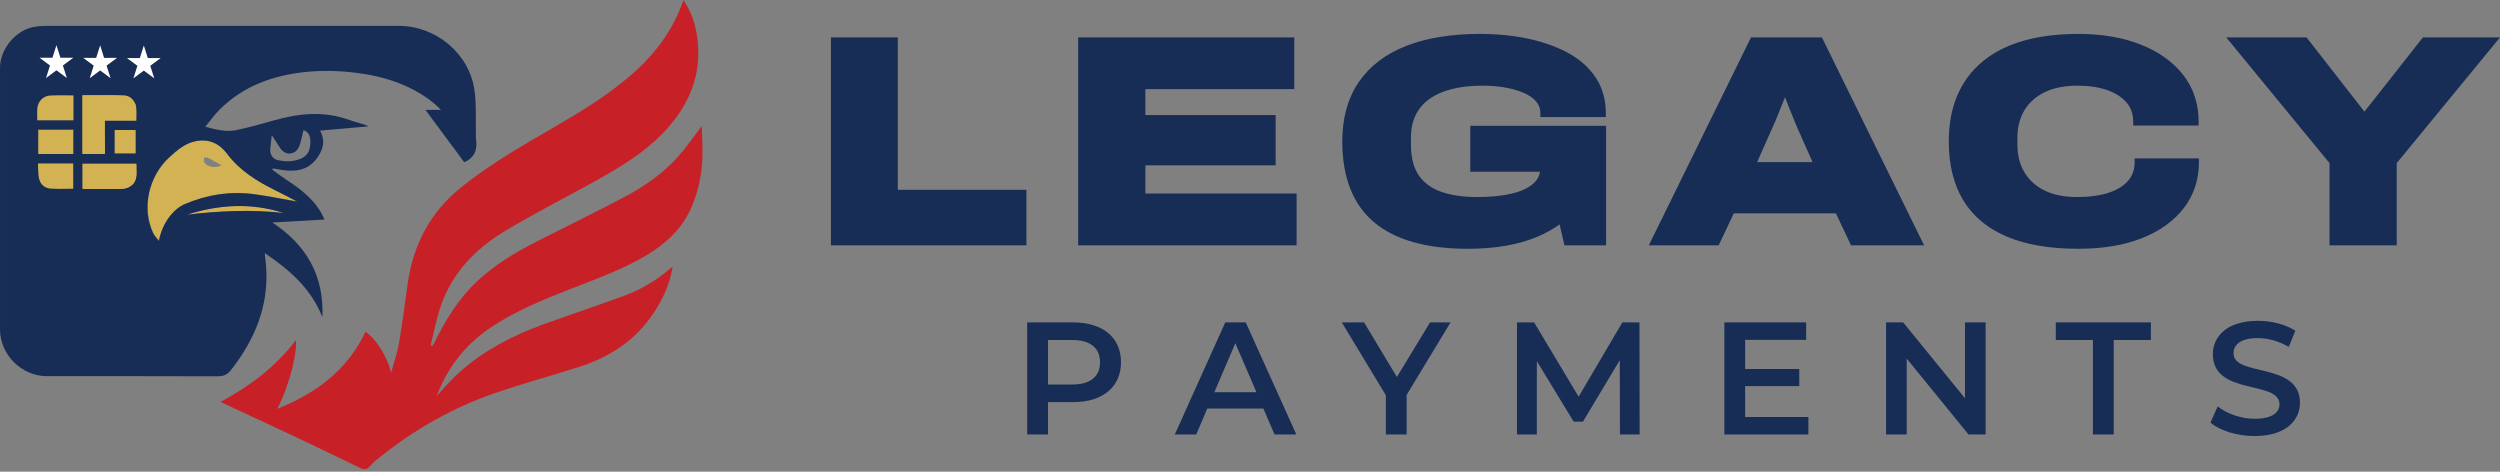 <svg width="265" height="50" viewBox="0 0 265 50" fill="none" xmlns="http://www.w3.org/2000/svg">
<rect x="0" y="0" width="265" height="50" fill="#808080" stroke="none"/>
<path d="M72.446 0C73.14 1.058 73.575 2.135 73.796 3.292C74.59 7.437 73.261 10.935 70.443 13.931C68.171 16.347 65.325 17.97 62.454 19.547C59.483 21.178 56.465 22.733 53.558 24.472C50.46 26.324 47.998 28.831 46.767 32.314C46.276 33.704 46.013 35.174 45.646 36.607C45.709 36.629 45.772 36.649 45.835 36.67C45.902 36.557 45.976 36.448 46.034 36.33C47.229 33.917 48.615 31.636 50.609 29.784C52.437 28.087 54.544 26.795 56.754 25.668C59.857 24.084 62.994 22.565 66.075 20.939C68.223 19.806 70.236 18.439 71.867 16.614C72.771 15.603 73.534 14.466 74.391 13.346C74.414 14.528 74.508 15.75 74.446 16.963C74.355 18.737 73.969 20.462 73.237 22.095C72.235 24.33 70.509 25.882 68.454 27.102C65.831 28.658 62.954 29.65 60.135 30.765C57.255 31.904 54.396 33.074 51.826 34.847C49.225 36.642 47.402 39.034 46.28 41.992C46.551 41.689 46.824 41.387 47.093 41.082C50.053 37.729 53.856 35.715 57.991 34.238C60.724 33.262 63.473 32.332 66.199 31.339C68.068 30.658 69.734 29.61 71.306 28.244C71.001 30.18 70.217 31.809 69.178 33.336C67.266 36.147 64.573 37.873 61.392 38.889C58.401 39.845 55.365 40.663 52.401 41.692C48.015 43.215 44.009 45.469 40.38 48.373C39.975 48.697 39.557 49.02 39.223 49.409C38.872 49.817 38.564 49.793 38.124 49.578C35.724 48.409 33.316 47.255 30.902 46.116C28.405 44.939 25.898 43.785 23.367 42.608C26.444 40.953 29.215 38.901 31.356 36.063C31.525 37.219 30.768 40.672 29.392 43.332C33.537 41.681 36.833 39.224 38.74 35.162C39.875 35.909 41.085 37.888 41.461 39.494C41.746 38.442 42.115 37.405 42.3 36.336C42.658 34.268 42.919 32.183 43.209 30.104C43.792 25.926 45.616 22.464 48.95 19.797C52.152 17.236 55.708 15.249 59.228 13.194C61.861 11.658 64.447 10.047 66.772 8.057C69.323 5.873 71.321 3.294 72.446 0Z" fill="#C72127"/>
<path d="M21.665 17.209C21.596 17.067 21.639 16.87 21.632 16.699C21.78 16.712 21.95 16.687 22.074 16.749C22.536 16.981 22.983 17.24 23.472 17.51C22.908 17.88 21.908 17.688 21.665 17.209ZM29.241 20.19C27.258 19.214 25.419 18.09 24.053 16.265C23.271 15.22 22.137 14.68 20.738 14.972C19.616 15.208 18.803 15.919 17.993 16.648C15.765 18.66 15.024 22.068 16.258 24.677C16.39 24.954 16.625 25.182 16.868 25.507C17.265 23.452 18.515 22.089 19.592 21.625C21.941 20.615 24.404 20.236 26.946 20.57C28.418 20.764 29.876 21.068 31.499 21.352C30.663 20.919 29.959 20.543 29.241 20.19Z" fill="#D3B253"/>
<path d="M30.044 22.584C26.613 22.189 23.19 22.358 19.772 22.768C23.18 21.666 26.601 21.439 30.044 22.584Z" fill="#D3B253"/>
<path d="M24.04 16.264C25.409 18.097 27.254 19.227 29.243 20.207C29.962 20.561 30.668 20.94 31.506 21.375C29.879 21.09 28.417 20.784 26.941 20.589C24.392 20.254 21.922 20.634 19.567 21.649C18.487 22.115 17.234 23.484 16.836 25.549C16.592 25.222 16.356 24.993 16.223 24.715C14.986 22.094 15.73 18.671 17.964 16.65C18.776 15.916 19.591 15.202 20.716 14.966C22.119 14.672 23.256 15.214 24.04 16.264ZM28.648 15.763C28.695 15.329 28.745 14.896 28.81 14.331C29.116 14.802 29.375 15.183 29.615 15.574C29.874 15.995 30.235 16.302 30.731 16.273C31.252 16.239 31.609 15.88 31.765 15.392C31.93 14.875 32.031 14.338 32.16 13.81C32.993 14.01 32.982 15.02 32.81 15.77C32.606 16.651 31.833 16.9 31.098 17.047C30.59 17.15 30.027 17.084 29.509 16.988C28.904 16.876 28.585 16.356 28.648 15.763ZM19.815 22.755C23.212 21.686 26.623 21.465 30.055 22.576C26.635 22.193 23.223 22.356 19.815 22.755ZM50.45 14.7C50.426 14.556 50.45 14.405 50.446 14.255C50.405 12.682 50.516 11.087 50.292 9.54C49.727 5.653 46.203 2.741 42.257 2.741C30.892 2.739 16.131 2.737 4.766 2.744C4.362 2.744 3.952 2.782 3.557 2.859C1.629 3.229 0.001 5.22 0.001 7.188C0.001 16.434 -0.001 25.683 0.002 34.931C0.004 37.598 2.29 39.871 4.957 39.873C9.85 39.875 18.143 39.864 23.036 39.887C23.655 39.889 24.073 39.751 24.478 39.234C27.031 35.972 28.534 32.375 28.2 28.154C28.167 27.736 28.113 27.321 28.062 26.829C30.713 28.6 32.979 30.616 34.173 33.612C34.367 29.21 32.452 25.931 28.862 23.582C30.682 23.479 32.504 23.378 34.411 23.272C34.216 22.904 34.07 22.57 33.874 22.268C33.022 20.949 31.814 20.014 30.52 19.168C29.954 18.798 29.418 18.382 28.867 17.988C28.888 17.941 28.907 17.894 28.928 17.847C30.646 18.193 32.375 18.41 33.585 16.79C34.216 15.946 34.545 14.934 33.921 13.847C35.659 13.694 37.377 13.543 39.096 13.391C38.408 13.08 37.714 12.967 37.067 12.729C34.418 11.758 31.786 11.982 29.142 12.734C27.782 13.12 26.419 13.499 25.039 13.793C24 14.014 22.974 13.76 21.76 13.433C22.319 12.759 22.741 12.161 23.25 11.648C25.764 9.122 28.909 7.994 32.377 7.632C34.187 7.445 35.995 7.493 37.805 7.725C39.887 7.99 41.886 8.503 43.752 9.474C44.809 10.025 45.798 10.68 46.74 11.645H45.095C46.472 13.504 47.853 15.366 49.209 17.197C50.272 16.752 50.648 15.871 50.45 14.7Z" fill="#172D56"/>
<path d="M7.789 10.116V12.754H3.948C3.948 12.613 3.945 12.475 3.943 12.343C3.936 12.04 3.931 11.755 3.956 11.474C4.018 10.754 4.582 10.176 5.271 10.13C5.848 10.09 6.42 10.099 7.026 10.107C7.274 10.113 7.532 10.116 7.789 10.116Z" fill="#D3B253"/>
<path d="M6.367 11.577L6.648 12.441L5.913 11.907L5.177 12.441L5.458 11.577L4.721 11.043H5.632L5.913 10.177L6.194 11.043H7.103L6.367 11.577ZM14.461 12.368C14.457 12.507 14.456 12.649 14.454 12.8H11.124V16.322H8.771V14.785L9.474 15.295L9.363 15.635L9.193 16.16L9.916 15.635L9.928 15.626L9.94 15.635L10.666 16.16L10.496 15.635L10.385 15.295L11.12 14.76H10.209L10.152 14.587L9.928 13.896L9.704 14.587L9.647 14.76H8.771V11.065L9.474 11.577L9.193 12.441L9.928 11.907L10.666 12.441L10.385 11.577L10.725 11.331L11.12 11.043H10.209L9.928 10.177L9.647 11.043H8.771V10.114C9.194 10.114 9.625 10.111 10.041 10.107C11.093 10.099 12.179 10.089 13.246 10.135C13.586 10.149 13.871 10.324 14.079 10.576C14.192 10.713 14.282 10.874 14.347 11.043H13.538L13.521 10.987L13.257 10.177L13.002 10.959L12.976 11.043H12.066L12.802 11.577L12.521 12.441L13.257 11.907L13.992 12.441L13.711 11.577L14.367 11.101C14.411 11.23 14.438 11.362 14.449 11.494C14.471 11.775 14.466 12.063 14.461 12.368ZM7.771 16.327H4.054V13.749H7.771V16.327ZM7.763 17.326V20.005C7.513 20.005 7.266 20.008 7.027 20.013C6.451 20.024 5.908 20.032 5.363 19.991C4.698 19.939 4.247 19.521 4.122 18.843C4.061 18.509 4.051 18.168 4.04 17.805C4.037 17.649 4.032 17.489 4.023 17.326H7.763ZM14.43 18.756C14.383 19.134 14.209 19.45 13.926 19.673L13.711 19.014L14.449 18.48H13.538L13.444 18.188L13.257 17.614L13.04 18.28L12.976 18.48H12.066L12.802 19.014L12.521 19.878L13.257 19.344L13.817 19.751C13.586 19.899 13.298 19.991 12.982 20.013C12.752 20.029 12.516 20.029 12.288 20.029L12.115 20.027C11.317 20.029 10.518 20.029 9.685 20.029H8.783V18.511L9.474 19.014L9.193 19.878L9.928 19.344L10.666 19.878L10.385 19.014L11.12 18.48H10.209L10.149 18.292L9.928 17.614L9.708 18.292L9.647 18.48H8.783V17.369H14.44C14.442 17.501 14.445 17.637 14.449 17.769C14.459 18.095 14.47 18.43 14.43 18.756Z" fill="#D3B253"/>
<path d="M14.38 16.263H12.154V13.781H14.38V16.263Z" fill="#D3B253"/>
<path d="M14.394 11.138L14.178 11.493L14.096 12.211L14.089 12.296L14.052 12.737C14.052 12.737 13.548 12.72 13.532 12.709C13.532 12.709 13.529 12.709 13.525 12.707C13.483 12.704 13.273 12.694 13.001 12.68C12.413 12.655 11.547 12.621 11.547 12.621L10.882 12.763L10.792 12.782L10.703 13.051L10.642 13.235L10.831 13.838L11.106 14.685V16.307H8.731V10.1H12.194L13.325 10.152L13.951 10.638L14.334 11.004C14.334 11.004 14.35 11.006 14.371 11.061C14.375 11.068 14.376 11.077 14.38 11.087C14.385 11.101 14.389 11.118 14.394 11.138ZM14.348 19.09C14.224 19.4 13.968 19.735 13.448 19.909C13.327 19.948 13.192 19.982 13.04 20.001C12.823 20.032 12.57 20.039 12.281 20.015L12.106 20.013H8.743V17.355H14.454L14.462 18.391C14.462 18.391 14.495 18.724 14.348 19.09Z" fill="#D3B253"/>
<path d="M6.666 6.943L7.087 8.272L5.983 7.451L4.877 8.272L5.3 6.943L4.194 6.122H5.561L5.983 4.793L6.405 6.122H7.77L6.666 6.943ZM11.297 6.958L11.719 8.287L10.615 7.467L9.51 8.287L9.932 6.958L8.826 6.137H10.193L10.615 4.809L11.037 6.137H12.402L11.297 6.958ZM15.929 6.974L16.351 8.303L15.246 7.482L14.142 8.303L14.564 6.974L13.457 6.153H14.824L15.246 4.826L15.668 6.153H17.033L15.929 6.974Z" fill="white"/>
<path d="M116.603 38.4C116.603 36.907 115.602 36.042 113.667 36.042H111.087V40.758H113.667C115.602 40.758 116.603 39.893 116.603 38.4ZM118.826 38.4C118.826 41.013 116.891 42.624 113.769 42.624H111.087V46.051H108.881V34.176H113.769C116.891 34.176 118.826 35.77 118.826 38.4ZM133.185 41.572L130.945 36.381L128.722 41.572H133.185ZM133.915 43.303H127.975L126.804 46.051H124.53L129.876 34.176H132.048L137.411 46.051H135.103L133.915 43.303ZM149.106 41.861V46.051H146.9V41.895L142.233 34.176H144.592L148.071 39.961L151.584 34.176H153.756L149.106 41.861ZM171.713 46.051L171.696 38.179L167.793 44.694H166.809L162.905 38.281V46.051H160.8V34.176H162.617L167.335 42.048L171.968 34.176H173.784L173.801 46.051H171.713ZM191.69 44.202V46.051H182.78V34.176H191.452V36.025H184.986V39.112H190.722V40.928H184.986V44.202H191.69ZM210.478 34.176V46.051H208.662L202.112 38.01V46.051H199.922V34.176H201.738L208.289 42.217V34.176H210.478ZM221.851 36.042H217.913V34.176H227.994V36.042H224.057V46.051H221.851V36.042ZM234.309 44.796L235.073 43.083C236.023 43.846 237.534 44.389 238.993 44.389C240.843 44.389 241.623 43.727 241.623 42.845C241.623 40.283 234.563 41.963 234.563 37.552C234.563 35.635 236.091 34.006 239.349 34.006C240.775 34.006 242.268 34.379 243.303 35.058L242.608 36.772C241.539 36.144 240.367 35.838 239.332 35.838C237.499 35.838 236.753 36.551 236.753 37.45C236.753 39.978 243.796 38.332 243.796 42.692C243.796 44.592 242.252 46.221 238.993 46.221C237.143 46.221 235.293 45.644 234.309 44.796ZM108.797 20.116V26.002H88.077V3.965H95.168V20.116H108.797ZM137.441 20.517V26.002H114.285V3.965H137.194V9.451H121.408V12.194H135.22V17.526H121.408V20.517H137.441ZM170.247 13.335V26.002H165.832L165.317 23.783C164.619 24.288 163.845 24.721 163.01 25.075C161.966 25.518 160.81 25.849 159.572 26.057C158.34 26.266 156.999 26.372 155.587 26.372C151.21 26.372 147.867 25.427 145.652 23.561C143.415 21.68 142.282 18.794 142.282 14.983C142.282 12.505 142.872 10.388 144.035 8.692C145.199 6.995 146.897 5.705 149.084 4.856C151.24 4.019 153.853 3.595 156.85 3.595C158.701 3.595 160.447 3.77 162.041 4.113C163.645 4.459 165.074 4.976 166.288 5.651C167.525 6.339 168.497 7.22 169.178 8.269C169.867 9.33 170.217 10.583 170.217 11.994V12.41H163.28V11.994C163.28 11.517 163.135 11.116 162.84 10.769C162.523 10.398 162.081 10.088 161.526 9.848C160.943 9.596 160.27 9.403 159.525 9.275C158.77 9.146 157.962 9.081 157.128 9.081C155.935 9.081 154.848 9.201 153.899 9.438C152.968 9.671 152.165 10.027 151.513 10.497C150.873 10.958 150.383 11.533 150.056 12.206C149.726 12.886 149.559 13.695 149.559 14.614V15.353C149.559 16.661 149.826 17.73 150.353 18.53C150.876 19.324 151.658 19.918 152.678 20.296C153.736 20.688 155.057 20.886 156.603 20.886C158.024 20.886 159.262 20.761 160.283 20.513C161.268 20.274 162.026 19.917 162.538 19.453C162.949 19.079 163.179 18.669 163.235 18.204H155.849V13.335H170.247ZM186.257 17.187L187.906 13.465C188.054 13.167 188.22 12.784 188.396 12.328C188.568 11.883 188.759 11.409 188.962 10.921C189.052 10.705 189.137 10.499 189.215 10.307C189.222 10.325 189.228 10.344 189.236 10.364C189.362 10.712 189.509 11.091 189.673 11.488C189.837 11.889 189.991 12.268 190.134 12.626C190.277 12.982 190.392 13.262 190.479 13.457L192.132 17.187H186.257ZM193.123 3.965H185.606L174.775 26.002H182.181L183.784 22.612H194.605L196.208 26.002H203.954L193.123 3.965ZM233.086 16.787V17.203C233.086 19.035 232.549 20.665 231.49 22.048C230.44 23.418 228.943 24.495 227.042 25.248C225.161 25.994 222.894 26.372 220.306 26.372C217.304 26.372 214.759 25.941 212.744 25.091C210.697 24.228 209.139 22.932 208.11 21.24C207.088 19.559 206.57 17.454 206.57 14.983C206.57 11.357 207.766 8.517 210.126 6.543C212.464 4.586 215.899 3.595 220.336 3.595C222.803 3.595 225.012 3.973 226.903 4.719C228.814 5.472 230.33 6.553 231.41 7.931C232.502 9.325 233.055 10.993 233.055 12.887V13.303H226.119V12.887C226.119 12.097 225.893 11.444 225.429 10.889C224.955 10.322 224.273 9.877 223.403 9.565C222.507 9.244 221.444 9.081 220.244 9.081C218.836 9.081 217.644 9.321 216.7 9.792C215.77 10.257 215.054 10.903 214.574 11.713C214.091 12.527 213.846 13.493 213.846 14.583V15.353C213.846 16.444 214.091 17.415 214.575 18.241C215.056 19.06 215.766 19.712 216.686 20.176C217.619 20.647 218.784 20.886 220.151 20.886C221.459 20.886 222.593 20.732 223.522 20.429C224.419 20.136 225.114 19.707 225.585 19.153C226.047 18.608 226.272 17.971 226.272 17.203V16.787H233.086ZM265 3.965L254.052 17.29V26.002H246.93V17.29L235.983 3.965H244.497L250.631 11.835L256.826 3.965H265Z" fill="#172D56"/>
</svg>
